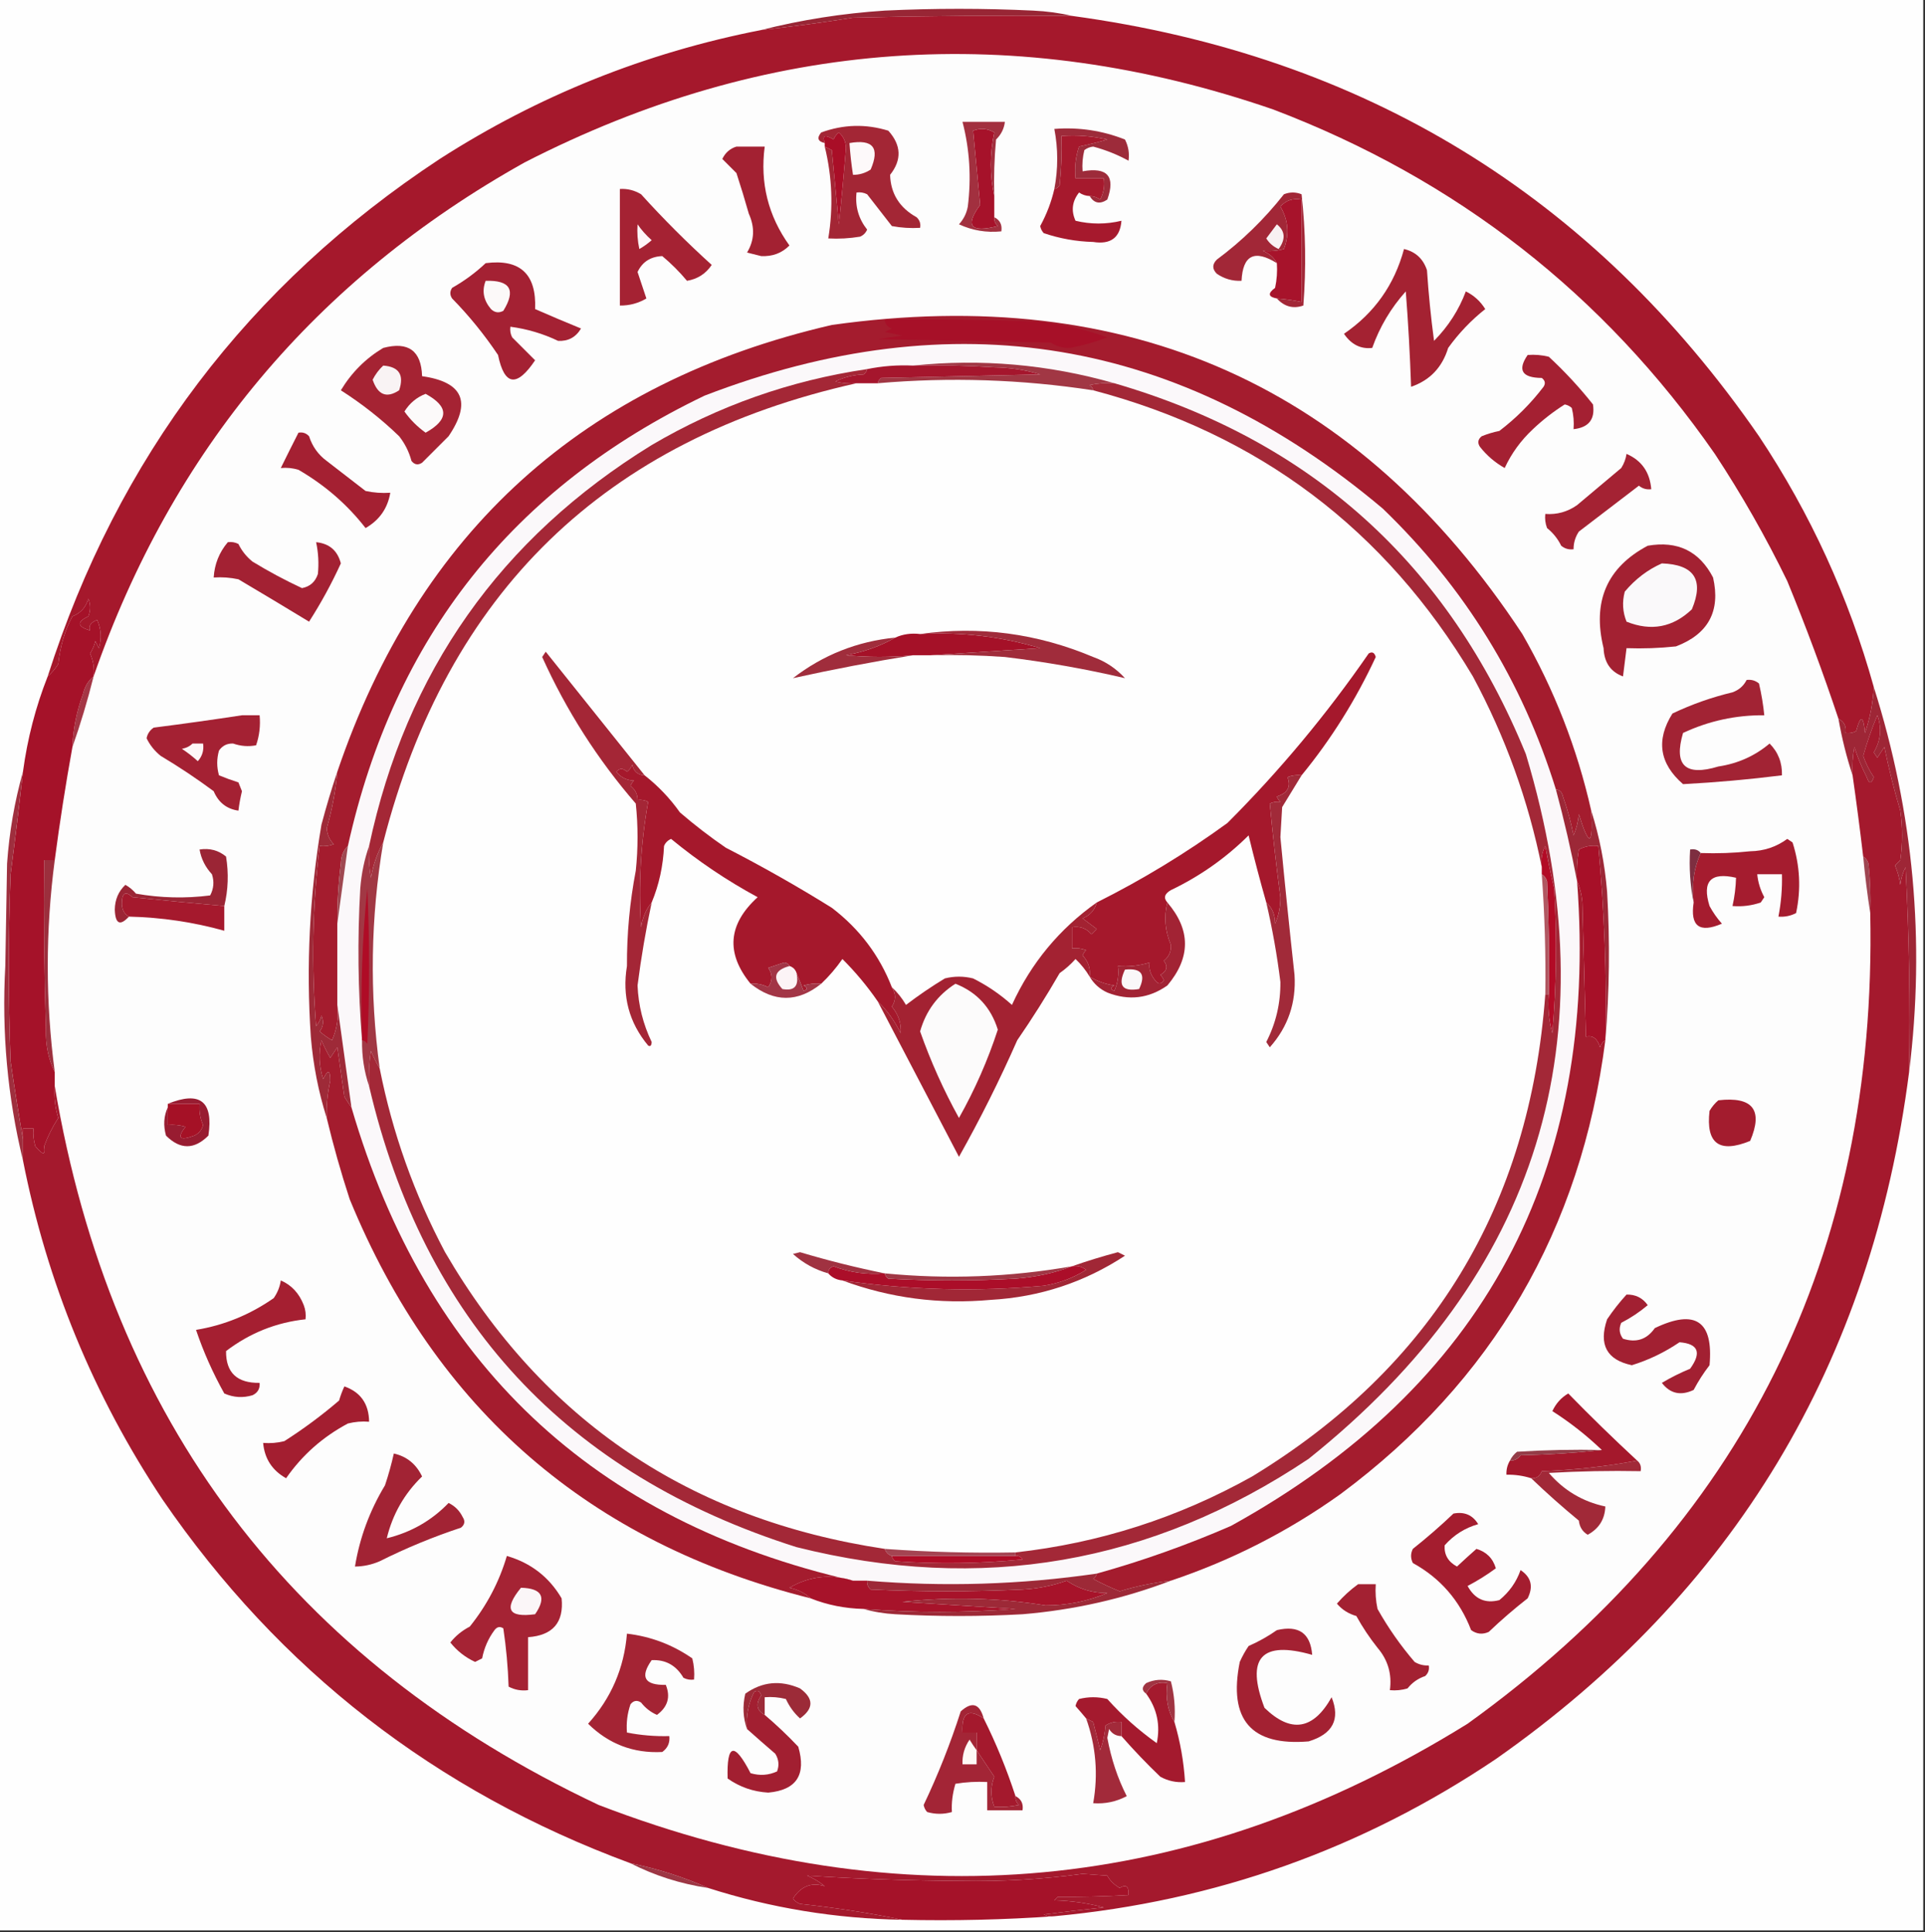 <?xml version="1.0" encoding="UTF-8"?>
<!DOCTYPE svg PUBLIC "-//W3C//DTD SVG 1.1//EN" "http://www.w3.org/Graphics/SVG/1.1/DTD/svg11.dtd">
<svg xmlns="http://www.w3.org/2000/svg" version="1.1" width="545px" height="547px" style="shape-rendering:geometricPrecision; text-rendering:geometricPrecision; image-rendering:optimizeQuality; fill-rule:evenodd; clip-rule:evenodd" xmlns:xlink="http://www.w3.org/1999/xlink">
<rect width="100%" height="100%" fill="#333333" stroke="none"/>
<g><path style="opacity:1" fill="#fefefe" d="M -0.5,-0.5 C 181.167,-0.5 362.833,-0.5 544.5,-0.5C 544.5,181.833 544.5,364.167 544.5,546.5C 362.833,546.5 181.167,546.5 -0.5,546.5C -0.5,364.167 -0.5,181.833 -0.5,-0.5 Z"/></g>
<g><path style="opacity:1" fill="#982635" d="M 303.5,4.5 C 282.831,4.333 262.164,4.5 241.5,5C 232.887,6.386 224.22,7.552 215.5,8.5C 226.861,5.613 238.527,3.78 250.5,3C 264.5,2.333 278.5,2.333 292.5,3C 296.356,3.177 300.023,3.677 303.5,4.5 Z"/></g>
<g><path style="opacity:1" fill="#fdfdfd" d="M 520.5,203.5 C 521.468,209.032 522.801,214.366 524.5,219.5C 525.593,227.153 526.593,234.82 527.5,242.5C 528.018,247.986 528.685,253.319 529.5,258.5C 531.46,355.412 493.46,431.912 415.5,488C 337.483,536.397 255.483,544.064 169.5,511C 82.793,470.104 31.46,402.271 15.5,307.5C 15.5,306.167 15.5,304.833 15.5,303.5C 12.862,283.493 12.862,263.493 15.5,243.5C 16.909,232.789 18.576,222.122 20.5,211.5C 22.79,205.024 24.79,198.357 26.5,191.5C 48.724,127.56 89.391,79.06 148.5,46C 216.937,10.885 287.604,5.885 360.5,31C 412.375,50.742 454.042,83.242 485.5,128.5C 493.106,140.044 499.94,152.044 506,164.5C 511.299,177.387 516.132,190.387 520.5,203.5 Z"/></g>
<g><path style="opacity:1" fill="#a5182c" d="M 303.5,4.5 C 386.122,15.72 450.955,55.387 498,123.5C 512.591,145.437 523.424,169.104 530.5,194.5C 530.28,198.945 529.446,203.278 528,207.5C 527.572,202.502 526.739,202.335 525.5,207C 524.552,207.483 523.552,207.649 522.5,207.5C 522.771,205.62 522.104,204.287 520.5,203.5C 516.132,190.387 511.299,177.387 506,164.5C 499.94,152.044 493.106,140.044 485.5,128.5C 454.042,83.242 412.375,50.742 360.5,31C 287.604,5.885 216.937,10.885 148.5,46C 89.391,79.06 48.724,127.56 26.5,191.5C 26.756,189.208 26.423,187.041 25.5,185C 26.191,183.933 26.691,182.766 27,181.5C 27.333,182.167 27.667,182.833 28,183.5C 28.818,180.773 28.652,178.106 27.5,175.5C 25.65,176.242 24.984,177.242 25.5,178.5C 21.865,177.405 21.698,176.071 25,174.5C 25.667,172.833 25.667,171.167 25,169.5C 24.339,171.916 22.839,173.582 20.5,174.5C 18.389,178.388 17.056,182.888 16.5,188C 15.629,189.364 14.629,190.53 13.5,191.5C 33.335,129.519 70.335,80.685 124.5,45C 152.425,27.075 182.758,14.908 215.5,8.5C 224.22,7.552 232.887,6.386 241.5,5C 262.164,4.5 282.831,4.333 303.5,4.5 Z"/></g>
<g><path style="opacity:1" fill="#a42133" d="M 137.5,74.5 C 147.251,73.248 151.917,77.582 151.5,87.5C 155.82,89.395 160.153,91.228 164.5,93C 163.018,95.49 160.852,96.657 158,96.5C 153.743,94.461 149.243,93.128 144.5,92.5C 144.351,93.552 144.517,94.552 145,95.5C 147.188,97.688 149.355,99.855 151.5,102C 146.3,109.731 142.8,109.231 141,100.5C 137.124,94.721 132.791,89.388 128,84.5C 127.333,83.5 127.333,82.5 128,81.5C 131.501,79.512 134.668,77.178 137.5,74.5 Z"/></g>
<g><path style="opacity:1" fill="#fcf9f9" d="M 137.5,79.5 C 144.472,79.279 146.138,82.113 142.5,88C 141.216,88.684 140.049,88.517 139,87.5C 136.884,85.004 136.384,82.337 137.5,79.5 Z"/></g>
<g><path style="opacity:1" fill="#a42232" d="M 397.5,70.5 C 400.761,71.259 402.927,73.259 404,76.5C 404.446,83.189 405.113,89.856 406,96.5C 410.038,92.405 413.038,87.739 415,82.5C 417.296,83.628 419.129,85.295 420.5,87.5C 416.508,90.659 413.008,94.326 410,98.5C 408.313,104.018 404.813,107.685 399.5,109.5C 399.2,100.493 398.7,91.493 398,82.5C 393.774,87.221 390.607,92.555 388.5,98.5C 385.247,98.876 382.58,97.543 380.5,94.5C 389.107,88.633 394.773,80.633 397.5,70.5 Z"/></g>
<g><path style="opacity:1" fill="#a7132b" d="M 361.5,84.5 C 359.027,84.053 358.86,83.053 361,81.5C 361.497,79.19 361.663,76.857 361.5,74.5C 360.652,72.907 359.319,71.74 357.5,71C 359.587,71.218 361.587,71.051 363.5,70.5C 365.067,66.282 364.734,62.282 362.5,58.5C 364.023,56.718 366.023,56.051 368.5,56.5C 368.5,66.167 368.5,75.833 368.5,85.5C 366.194,85.007 363.861,84.674 361.5,84.5 Z"/></g>
<g><path style="opacity:1" fill="#a52233" d="M 175.5,53.5 C 177.655,53.372 179.655,53.872 181.5,55C 187.87,62.037 194.537,68.704 201.5,75C 199.833,77.494 197.5,78.994 194.5,79.5C 192.395,76.973 190.061,74.64 187.5,72.5C 184.19,72.64 181.857,74.14 180.5,77C 181.385,79.654 182.218,82.154 183,84.5C 180.699,85.867 178.199,86.534 175.5,86.5C 175.5,75.5 175.5,64.5 175.5,53.5 Z"/></g>
<g><path style="opacity:1" fill="#fef4f7" d="M 180.5,63.5 C 181.596,65.103 182.93,66.603 184.5,68C 183.421,68.956 182.255,69.789 181,70.5C 180.503,68.19 180.337,65.857 180.5,63.5 Z"/></g>
<g><path style="opacity:1" fill="#a22737" d="M 361.5,84.5 C 363.861,84.674 366.194,85.007 368.5,85.5C 368.5,75.833 368.5,66.167 368.5,56.5C 366.023,56.051 364.023,56.718 362.5,58.5C 364.734,62.282 365.067,66.282 363.5,70.5C 361.587,71.051 359.587,71.218 357.5,71C 359.319,71.74 360.652,72.907 361.5,74.5C 355.187,70.563 351.854,72.23 351.5,79.5C 348.951,79.613 346.618,78.946 344.5,77.5C 343.167,76.167 343.167,74.833 344.5,73.5C 351.621,68.213 357.954,62.047 363.5,55C 365.167,54.333 366.833,54.333 368.5,55C 369.652,65.423 369.819,75.923 369,86.5C 366.125,87.491 363.625,86.824 361.5,84.5 Z"/></g>
<g><path style="opacity:1" fill="#f8f1f2" d="M 361.5,63.5 C 363.874,65.401 364.041,67.735 362,70.5C 360.513,69.845 359.347,68.845 358.5,67.5C 359.524,66.148 360.524,64.815 361.5,63.5 Z"/></g>
<g><path style="opacity:1" fill="#a32635" d="M 233.5,41.5 C 234.15,41.804 234.817,42.137 235.5,42.5C 236.167,49.5 236.833,56.5 237.5,63.5C 238.254,56.335 238.921,49.169 239.5,42C 239.507,40.188 238.84,38.688 237.5,37.5C 236.808,38.025 236.308,38.692 236,39.5C 233.553,38.004 232.719,38.337 233.5,40.5C 231.535,40.052 231.202,39.052 232.5,37.5C 238.793,35.203 245.126,35.036 251.5,37C 255.187,41.102 255.354,45.268 252,49.5C 252.168,54.816 254.668,58.816 259.5,61.5C 260.386,62.325 260.719,63.325 260.5,64.5C 257.813,64.664 255.146,64.497 252.5,64C 250.167,61 247.833,58 245.5,55C 244.552,54.517 243.552,54.35 242.5,54.5C 242.069,58.425 243.069,61.925 245.5,65C 245.095,65.945 244.428,66.612 243.5,67C 240.518,67.498 237.518,67.665 234.5,67.5C 235.94,58.763 235.606,50.096 233.5,41.5 Z"/></g>
<g><path style="opacity:1" fill="#a32132" d="M 208.5,41.5 C 211.167,41.5 213.833,41.5 216.5,41.5C 215.151,51.78 217.484,61.113 223.5,69.5C 221.363,71.66 218.696,72.66 215.5,72.5C 214.167,72.167 212.833,71.833 211.5,71.5C 213.591,68.055 213.758,64.389 212,60.5C 210.911,56.644 209.744,52.81 208.5,49C 207.167,47.667 205.833,46.333 204.5,45C 205.347,43.229 206.68,42.063 208.5,41.5 Z"/></g>
<g><path style="opacity:1" fill="#a90e27" d="M 233.5,41.5 C 233.5,41.167 233.5,40.833 233.5,40.5C 232.719,38.337 233.553,38.004 236,39.5C 236.308,38.692 236.808,38.025 237.5,37.5C 238.84,38.688 239.507,40.188 239.5,42C 238.921,49.169 238.254,56.335 237.5,63.5C 236.833,56.5 236.167,49.5 235.5,42.5C 234.817,42.137 234.15,41.804 233.5,41.5 Z"/></g>
<g><path style="opacity:1" fill="#9d2b3a" d="M 308.5,55.5 C 309.583,55.539 310.583,55.873 311.5,56.5C 312.466,54.604 312.799,52.604 312.5,50.5C 309.833,50.5 307.167,50.5 304.5,50.5C 304.183,47.428 304.516,44.428 305.5,41.5C 308.177,40.926 310.843,40.259 313.5,39.5C 309.217,38.508 304.884,38.174 300.5,38.5C 300.666,43.178 300.499,47.845 300,52.5C 299.617,53.056 299.117,53.389 298.5,53.5C 299.589,47.812 299.589,42.146 298.5,36.5C 305.431,35.964 312.098,36.964 318.5,39.5C 319.466,41.396 319.799,43.396 319.5,45.5C 316.41,43.791 313.077,42.458 309.5,41.5C 308.558,41.608 307.725,41.941 307,42.5C 306.505,44.473 306.338,46.473 306.5,48.5C 313.523,47.242 315.856,49.909 313.5,56.5C 311.418,57.894 309.751,57.561 308.5,55.5 Z"/></g>
<g><path style="opacity:1" fill="#a6122a" d="M 281.5,55.5 C 281.5,57.5 281.5,59.5 281.5,61.5C 281.414,62.496 281.748,63.329 282.5,64C 274.778,65.977 273.111,63.977 277.5,58C 276.833,51 276.167,44 275.5,37C 277.579,36.192 279.579,36.359 281.5,37.5C 280.191,43.629 280.191,49.629 281.5,55.5 Z"/></g>
<g><path style="opacity:1" fill="#a6192d" d="M 308.5,55.5 C 307.417,55.461 306.417,55.127 305.5,54.5C 303.537,57.002 303.204,59.669 304.5,62.5C 308.818,63.54 313.151,63.54 317.5,62.5C 317.13,67.279 314.464,69.279 309.5,68.5C 304.704,68.374 300.038,67.541 295.5,66C 294.978,65.439 294.645,64.772 294.5,64C 296.351,60.602 297.684,57.102 298.5,53.5C 299.117,53.389 299.617,53.056 300,52.5C 300.499,47.845 300.666,43.178 300.5,38.5C 304.884,38.174 309.217,38.508 313.5,39.5C 310.843,40.259 308.177,40.926 305.5,41.5C 304.516,44.428 304.183,47.428 304.5,50.5C 307.167,50.5 309.833,50.5 312.5,50.5C 312.799,52.604 312.466,54.604 311.5,56.5C 310.583,55.873 309.583,55.539 308.5,55.5 Z"/></g>
<g><path style="opacity:1" fill="#fdf9fa" d="M 240.5,40.5 C 247.158,39.344 249.158,41.844 246.5,48C 244.975,49.009 243.308,49.509 241.5,49.5C 241.037,46.518 240.704,43.518 240.5,40.5 Z"/></g>
<g><path style="opacity:1" fill="#a2303f" d="M 281.5,55.5 C 280.191,49.629 280.191,43.629 281.5,37.5C 279.579,36.359 277.579,36.192 275.5,37C 276.167,44 276.833,51 277.5,58C 273.111,63.977 274.778,65.977 282.5,64C 281.748,63.329 281.414,62.496 281.5,61.5C 283.104,62.287 283.771,63.62 283.5,65.5C 279.278,65.922 275.278,65.255 271.5,63.5C 272.806,62.088 273.64,60.421 274,58.5C 275.024,50.288 274.524,42.288 272.5,34.5C 276.5,34.5 280.5,34.5 284.5,34.5C 284.271,36.433 283.438,38.1 282,39.5C 281.501,44.823 281.334,50.156 281.5,55.5 Z"/></g>
<g><path style="opacity:1" fill="#a52333" d="M 108.5,98.5 C 115.608,96.621 119.275,99.288 119.5,106.5C 131.082,108.148 133.582,113.815 127,123.5C 124.5,126 122,128.5 119.5,131C 118.365,131.749 117.365,131.583 116.5,130.5C 115.806,127.912 114.64,125.579 113,123.5C 107.957,118.628 102.457,114.295 96.5,110.5C 99.549,105.451 103.549,101.451 108.5,98.5 Z"/></g>
<g><path style="opacity:1" fill="#f9f3f4" d="M 108.5,103.5 C 112.976,103.822 114.476,106.156 113,110.5C 109.464,112.832 106.964,111.832 105.5,107.5C 106.286,105.959 107.286,104.626 108.5,103.5 Z"/></g>
<g><path style="opacity:1" fill="#a42032" d="M 432.5,100.5 C 434.527,100.338 436.527,100.505 438.5,101C 443.034,105.199 447.201,109.699 451,114.5C 451.636,118.704 449.803,121.037 445.5,121.5C 445.662,119.473 445.495,117.473 445,115.5C 444.439,114.978 443.772,114.645 443,114.5C 439.806,116.515 436.806,118.848 434,121.5C 430.578,124.701 427.912,128.367 426,132.5C 423.272,130.968 420.939,128.968 419,126.5C 418.251,125.365 418.417,124.365 419.5,123.5C 421.115,122.846 422.782,122.346 424.5,122C 429.237,118.386 433.403,114.219 437,109.5C 437.617,108.551 437.451,107.718 436.5,107C 430.898,106.956 429.565,104.789 432.5,100.5 Z"/></g>
<g><path style="opacity:1" fill="#fcfafa" d="M 120.5,111.5 C 127.148,115.126 127.148,118.792 120.5,122.5C 118.167,120.833 116.167,118.833 114.5,116.5C 115.977,114.135 117.977,112.469 120.5,111.5 Z"/></g>
<g><path style="opacity:1" fill="#fbf8fa" d="M 440.5,223.5 C 442.845,232.204 444.845,240.871 446.5,249.5C 452.694,331.667 420.027,392.501 348.5,432C 336.037,437.413 323.371,441.913 310.5,445.5C 288.921,448.625 267.255,449.292 245.5,447.5C 244.167,447.5 242.833,447.5 241.5,447.5C 167.997,430.666 120.664,385.999 99.5,313.5C 98.147,303.697 96.813,294.03 95.5,284.5C 95.5,276.833 95.5,269.167 95.5,261.5C 96.494,254.305 97.494,246.971 98.5,239.5C 111.545,180.536 145.211,138.036 199.5,112C 270.013,84.863 334.013,95.53 391.5,144C 414.674,166.329 431.008,192.829 440.5,223.5 Z"/></g>
<g><path style="opacity:1" fill="#fefefe" d="M 309.5,110.5 C 356.374,122.878 392.208,149.878 417,191.5C 426.218,208.663 432.718,226.663 436.5,245.5C 436.5,246.167 436.5,246.833 436.5,247.5C 437.326,258.813 437.66,270.146 437.5,281.5C 433.107,341.501 405.441,387.001 354.5,418C 333.584,429.695 311.25,436.861 287.5,439.5C 275.141,439.728 262.807,439.395 250.5,438.5C 195.294,430.192 153.794,402.192 126,354.5C 117.273,338.053 111.107,320.719 107.5,302.5C 104.592,281.108 104.925,259.774 108.5,238.5C 126.605,167.728 171.272,124.394 242.5,108.5C 244.5,108.5 246.5,108.5 248.5,108.5C 268.917,106.73 289.25,107.396 309.5,110.5 Z"/></g>
<g><path style="opacity:1" fill="#a42032" d="M 84.5,122.5 C 85.675,122.281 86.675,122.614 87.5,123.5C 88.43,126.397 90.097,128.73 92.5,130.5C 96.128,133.322 99.795,136.155 103.5,139C 105.81,139.497 108.143,139.663 110.5,139.5C 109.75,143.921 107.417,147.254 103.5,149.5C 98.352,142.866 92.018,137.366 84.5,133C 82.866,132.506 81.199,132.34 79.5,132.5C 81.12,129.193 82.787,125.86 84.5,122.5 Z"/></g>
<g><path style="opacity:1" fill="#a42233" d="M 460.5,128.5 C 464.774,130.354 467.108,133.687 467.5,138.5C 466.178,138.67 465.011,138.337 464,137.5C 458.333,141.833 452.667,146.167 447,150.5C 445.991,152.025 445.491,153.692 445.5,155.5C 444.178,155.67 443.011,155.337 442,154.5C 441.047,152.545 439.713,150.878 438,149.5C 437.51,148.207 437.343,146.873 437.5,145.5C 440.794,145.741 443.794,144.908 446.5,143C 450.667,139.5 454.833,136 459,132.5C 459.791,131.255 460.291,129.922 460.5,128.5 Z"/></g>
<g><path style="opacity:1" fill="#a42736" d="M 245.5,104.5 C 245.389,105.117 245.056,105.617 244.5,106C 241.629,106.118 238.962,106.784 236.5,108C 238.473,108.495 240.473,108.662 242.5,108.5C 171.272,124.394 126.605,167.728 108.5,238.5C 106.839,241.445 105.672,244.779 105,248.5C 104.502,245.518 104.335,242.518 104.5,239.5C 114.99,190.19 141.657,152.357 184.5,126C 203.423,114.874 223.756,107.707 245.5,104.5 Z"/></g>
<g><path style="opacity:1" fill="#a32132" d="M 466.5,154.5 C 474.957,153.03 481.123,156.03 485,163.5C 487.164,173.004 483.664,179.504 474.5,183C 469.845,183.499 465.179,183.666 460.5,183.5C 460.167,186.167 459.833,188.833 459.5,191.5C 455.998,190.215 454.165,187.548 454,183.5C 450.764,170.307 454.931,160.641 466.5,154.5 Z"/></g>
<g><path style="opacity:1" fill="#faf9fa" d="M 470.5,159.5 C 479.669,159.82 482.502,164.154 479,172.5C 473.626,177.624 467.46,178.791 460.5,176C 459.39,173.263 459.223,170.429 460,167.5C 462.975,163.952 466.475,161.286 470.5,159.5 Z"/></g>
<g><path style="opacity:1" fill="#a32133" d="M 64.5,153.5 C 65.552,153.351 66.552,153.517 67.5,154C 68.453,155.955 69.787,157.622 71.5,159C 76.044,161.772 80.711,164.272 85.5,166.5C 87.766,166.069 89.266,164.736 90,162.5C 90.301,159.493 90.135,156.493 89.5,153.5C 93.228,153.865 95.562,155.865 96.5,159.5C 93.898,165.203 90.898,170.703 87.5,176C 81.122,172.118 74.455,168.118 67.5,164C 65.19,163.503 62.857,163.337 60.5,163.5C 60.731,159.707 62.065,156.374 64.5,153.5 Z"/></g>
<g><path style="opacity:1" fill="#a41c2e" d="M 450.5,229.5 C 451.062,239.564 449.895,239.898 447,230.5C 446.808,232.577 446.308,234.577 445.5,236.5C 444.775,232.745 443.775,229.078 442.5,225.5C 442.253,224.287 441.586,223.62 440.5,223.5C 431.008,192.829 414.674,166.329 391.5,144C 334.013,95.53 270.013,84.863 199.5,112C 145.211,138.036 111.545,180.536 98.5,239.5C 97.223,240.694 96.556,242.36 96.5,244.5C 95.779,250.146 95.446,255.813 95.5,261.5C 95.5,269.167 95.5,276.833 95.5,284.5C 95.905,288.048 95.405,291.381 94,294.5C 92.745,293.789 91.579,292.956 90.5,292C 91.554,290.612 91.72,289.112 91,287.5C 90.751,288.624 90.251,289.624 89.5,290.5C 88.139,273.462 88.473,256.462 90.5,239.5C 91.873,239.657 93.207,239.49 94.5,239C 93.316,237.82 92.649,236.32 92.5,234.5C 94.011,229.28 95.011,223.946 95.5,218.5C 118.581,150.426 165.247,108.259 235.5,92C 319.601,80.154 384.767,109.321 431,179.5C 440.031,195.221 446.531,211.887 450.5,229.5 Z"/></g>
<g><path style="opacity:1" fill="#a51128" d="M 260.5,179.5 C 272.079,178.858 283.412,180.191 294.5,183.5C 284.008,184.167 273.674,184.833 263.5,185.5C 261.833,185.5 260.167,185.5 258.5,185.5C 252.128,186.108 245.794,186.108 239.5,185.5C 244.65,184.557 249.317,182.891 253.5,180.5C 255.607,179.532 257.941,179.198 260.5,179.5 Z"/></g>
<g><path style="opacity:1" fill="#a13744" d="M 258.5,103.5 C 277.797,101.497 296.797,103.163 315.5,108.5C 313.143,108.337 310.81,108.503 308.5,109C 309.056,109.383 309.389,109.883 309.5,110.5C 289.25,107.396 268.917,106.73 248.5,108.5C 248.611,107.883 248.944,107.383 249.5,107C 264.5,106.667 279.5,106.333 294.5,106C 290.351,104.731 286.018,104.065 281.5,104C 273.841,103.5 266.174,103.334 258.5,103.5 Z"/></g>
<g><path style="opacity:1" fill="#a5162d" d="M 258.5,103.5 C 266.174,103.334 273.841,103.5 281.5,104C 286.018,104.065 290.351,104.731 294.5,106C 279.5,106.333 264.5,106.667 249.5,107C 248.944,107.383 248.611,107.883 248.5,108.5C 246.5,108.5 244.5,108.5 242.5,108.5C 240.473,108.662 238.473,108.495 236.5,108C 238.962,106.784 241.629,106.118 244.5,106C 245.056,105.617 245.389,105.117 245.5,104.5C 249.768,103.627 254.102,103.294 258.5,103.5 Z"/></g>
<g><path style="opacity:1" fill="#a71028" d="M 250.5,90.5 C 264.837,90.333 279.171,90.5 293.5,91C 300.389,91.691 307.055,93.191 313.5,95.5C 310.045,96.818 306.545,97.818 303,98.5C 300.949,98.577 299.116,98.077 297.5,97C 281.167,96.667 264.833,96.333 248.5,96C 250.833,95.667 253.167,95.333 255.5,95C 253.833,94.667 252.167,94.333 250.5,94C 251.167,93.667 251.833,93.333 252.5,93C 251.244,92.583 250.577,91.75 250.5,90.5 Z"/></g>
<g><path style="opacity:1" fill="#a02d3c" d="M 253.5,180.5 C 249.317,182.891 244.65,184.557 239.5,185.5C 245.794,186.108 252.128,186.108 258.5,185.5C 247.164,187.331 235.83,189.497 224.5,192C 233.02,185.411 242.687,181.578 253.5,180.5 Z"/></g>
<g><path style="opacity:1" fill="#a02c3b" d="M 260.5,179.5 C 277.285,177.141 293.618,179.307 309.5,186C 312.982,187.244 315.982,189.244 318.5,192C 307.356,189.386 296.022,187.386 284.5,186C 277.508,185.5 270.508,185.334 263.5,185.5C 273.674,184.833 284.008,184.167 294.5,183.5C 283.412,180.191 272.079,178.858 260.5,179.5 Z"/></g>
<g><path style="opacity:1" fill="#a43645" d="M 26.5,191.5 C 24.79,198.357 22.79,205.024 20.5,211.5C 20.701,206.36 21.701,201.36 23.5,196.5C 24.001,194.345 25.001,192.678 26.5,191.5 Z"/></g>
<g><path style="opacity:1" fill="#a22334" d="M 494.5,192.5 C 495.822,192.33 496.989,192.663 498,193.5C 498.696,196.478 499.196,199.478 499.5,202.5C 491.468,202.424 483.801,204.091 476.5,207.5C 473.798,216.678 477.131,219.845 486.5,217C 492.026,216.167 496.859,214 501,210.5C 503.428,212.942 504.595,215.942 504.5,219.5C 495.174,220.669 485.841,221.503 476.5,222C 469.784,216.166 468.784,209.499 473.5,202C 478.951,199.405 484.618,197.405 490.5,196C 492.324,195.34 493.657,194.173 494.5,192.5 Z"/></g>
<g><path style="opacity:1" fill="#a42636" d="M 182.5,219.5 C 180.589,219.426 179.422,218.426 179,216.5C 178.692,217.308 178.192,217.975 177.5,218.5C 176.391,217.41 175.391,217.41 174.5,218.5C 175.714,220.069 177.381,220.902 179.5,221C 179.043,221.414 178.709,221.914 178.5,222.5C 179.853,223.524 180.52,224.857 180.5,226.5C 181.552,226.351 182.552,226.517 183.5,227C 181.4,238.737 180.734,250.57 181.5,262.5C 181.938,259.705 182.938,257.372 184.5,255.5C 182.846,263.269 181.513,271.103 180.5,279C 180.735,284.608 182.069,289.942 184.5,295C 184.452,296.033 184.119,296.366 183.5,296C 178.095,289.516 176.095,282.016 177.5,273.5C 177.458,264.419 178.291,255.419 180,246.5C 180.667,240.167 180.667,233.833 180,227.5C 169.178,214.996 160.345,201.163 153.5,186C 153.833,185.5 154.167,185 154.5,184.5C 163.857,196.186 173.19,207.852 182.5,219.5 Z"/></g>
<g><path style="opacity:1" fill="#a42133" d="M 68.5,202.5 C 70.167,202.5 71.833,202.5 73.5,202.5C 73.777,205.448 73.444,208.281 72.5,211C 70.32,211.419 68.154,211.252 66,210.5C 64.289,210.439 62.956,211.106 62,212.5C 61.333,214.833 61.333,217.167 62,219.5C 63.785,220.24 65.618,220.907 67.5,221.5C 67.833,222.333 68.167,223.167 68.5,224C 68.057,225.825 67.723,227.658 67.5,229.5C 64.185,229.028 61.851,227.195 60.5,224C 55.672,220.419 50.672,217.085 45.5,214C 43.773,212.611 42.439,210.944 41.5,209C 41.759,207.739 42.426,206.739 43.5,206C 51.987,204.917 60.32,203.75 68.5,202.5 Z"/></g>
<g><path style="opacity:1" fill="#fef7f7" d="M 54.5,210.5 C 55.5,210.5 56.5,210.5 57.5,210.5C 57.769,212.429 57.269,214.095 56,215.5C 54.59,214.213 53.09,213.046 51.5,212C 52.737,211.768 53.737,211.268 54.5,210.5 Z"/></g>
<g><path style="opacity:1" fill="#a5182c" d="M 368.5,219.5 C 367.127,219.343 365.793,219.51 364.5,220C 365.567,222.694 364.567,224.527 361.5,225.5C 361.709,226.086 362.043,226.586 362.5,227C 361.262,226.923 360.262,227.089 359.5,227.5C 360.334,236.33 361.334,245.163 362.5,254C 362.536,256.63 362.036,259.13 361,261.5C 360.998,258.949 360.164,256.949 358.5,255.5C 356.735,249.3 355.068,242.967 353.5,236.5C 347.081,242.884 339.748,248.051 331.5,252C 329.689,253.041 329.355,254.207 330.5,255.5C 329.497,259.541 329.83,263.541 331.5,267.5C 331.61,269.374 330.944,270.874 329.5,272C 330.727,273.587 330.394,274.921 328.5,276C 328.957,276.414 329.291,276.914 329.5,277.5C 328.726,278.711 327.893,278.711 327,277.5C 325.69,275.868 325.19,274.201 325.5,272.5C 322.579,273.407 319.579,273.74 316.5,273.5C 316.808,275.924 316.474,278.257 315.5,280.5C 314.304,280.154 314.304,279.654 315.5,279C 312.94,278.616 310.606,277.783 308.5,276.5C 308.771,274.179 308.104,272.179 306.5,270.5C 306.709,269.914 307.043,269.414 307.5,269C 306.207,268.51 304.873,268.343 303.5,268.5C 303.5,266.5 303.5,264.5 303.5,262.5C 305.766,262.141 307.599,262.808 309,264.5C 309.5,264 310,263.5 310.5,263C 309.167,262 307.833,261 306.5,260C 308.635,259.124 309.969,257.624 310.5,255.5C 323.439,249.029 335.772,241.529 347.5,233C 362.281,218.218 375.614,202.218 387.5,185C 388.483,184.409 389.15,184.743 389.5,186C 383.857,198.141 376.857,209.307 368.5,219.5 Z"/></g>
<g><path style="opacity:1" fill="#9c2837" d="M 440.5,223.5 C 441.586,223.62 442.253,224.287 442.5,225.5C 443.775,229.078 444.775,232.745 445.5,236.5C 446.308,234.577 446.808,232.577 447,230.5C 449.895,239.898 451.062,239.564 450.5,229.5C 452.843,236.869 454.343,244.536 455,252.5C 455.827,266.673 455.661,280.673 454.5,294.5C 454.892,276.106 454.225,257.773 452.5,239.5C 450.533,239.261 448.699,239.594 447,240.5C 446.502,243.482 446.335,246.482 446.5,249.5C 444.845,240.871 442.845,232.204 440.5,223.5 Z"/></g>
<g><path style="opacity:1" fill="#9b2535" d="M 63.5,256.5 C 54.837,255.744 46.17,254.91 37.5,254C 35.492,252.121 34.492,252.788 34.5,256C 34.608,257.681 35.275,258.848 36.5,259.5C 33.968,262.24 32.635,261.573 32.5,257.5C 32.547,254.671 33.547,252.337 35.5,250.5C 36.646,251.145 37.646,251.978 38.5,253C 45.507,254.23 52.507,254.397 59.5,253.5C 60.52,251.568 60.687,249.568 60,247.5C 58.121,245.473 56.954,243.14 56.5,240.5C 59.365,240.055 61.865,240.722 64,242.5C 64.773,247.252 64.607,251.919 63.5,256.5 Z"/></g>
<g><path style="opacity:1" fill="#9f4851" d="M 98.5,239.5 C 97.494,246.971 96.494,254.305 95.5,261.5C 95.446,255.813 95.779,250.146 96.5,244.5C 96.556,242.36 97.223,240.694 98.5,239.5 Z"/></g>
<g><path style="opacity:1" fill="#a51c2f" d="M 479.5,255.5 C 478.897,250.381 479.564,245.715 481.5,241.5C 486.179,241.666 490.845,241.499 495.5,241C 499.407,240.938 502.907,239.771 506,237.5C 506.5,237.833 507,238.167 507.5,238.5C 509.604,245.062 509.937,251.729 508.5,258.5C 506.929,259.309 505.262,259.643 503.5,259.5C 504.272,255.548 504.605,251.548 504.5,247.5C 502.167,247.5 499.833,247.5 497.5,247.5C 497.724,249.787 498.391,251.953 499.5,254C 499.167,254.5 498.833,255 498.5,255.5C 495.916,256.393 493.249,256.726 490.5,256.5C 491.092,253.873 491.425,251.206 491.5,248.5C 484.327,246.839 481.827,249.506 484,256.5C 484.972,258.305 486.139,259.972 487.5,261.5C 481.148,264.232 478.482,262.232 479.5,255.5 Z"/></g>
<g><path style="opacity:1" fill="#7d2e40" d="M 481.5,241.5 C 479.564,245.715 478.897,250.381 479.5,255.5C 478.513,250.695 478.179,245.695 478.5,240.5C 479.791,240.263 480.791,240.596 481.5,241.5 Z"/></g>
<g><path style="opacity:1" fill="#9e2636" d="M 530.5,194.5 C 541.778,230.115 545.111,266.449 540.5,303.5C 540.833,284.155 540.5,264.822 539.5,245.5C 538.702,247.078 538.202,248.744 538,250.5C 537.749,248.567 537.249,246.734 536.5,245C 537,244.5 537.5,244 538,243.5C 538.667,238.833 538.667,234.167 538,229.5C 536.216,223.501 534.716,217.501 533.5,211.5C 532.833,212.5 532.167,213.5 531.5,214.5C 531.167,214 530.833,213.5 530.5,213C 532.482,209.636 532.815,206.136 531.5,202.5C 529.943,206.236 528.609,210.069 527.5,214C 528.244,216.155 529.244,218.155 530.5,220C 529.833,222 529.167,222 528.5,220C 527.11,217.294 525.944,214.461 525,211.5C 524.503,214.146 524.336,216.813 524.5,219.5C 522.801,214.366 521.468,209.032 520.5,203.5C 522.104,204.287 522.771,205.62 522.5,207.5C 523.552,207.649 524.552,207.483 525.5,207C 526.739,202.335 527.572,202.502 528,207.5C 529.446,203.278 530.28,198.945 530.5,194.5 Z"/></g>
<g><path style="opacity:1" fill="#9e4551" d="M 527.5,242.5 C 528.222,242.918 528.722,243.584 529,244.5C 529.499,249.155 529.666,253.821 529.5,258.5C 528.685,253.319 528.018,247.986 527.5,242.5 Z"/></g>
<g><path style="opacity:1" fill="#a5192d" d="M 63.5,256.5 C 63.5,258.833 63.5,261.167 63.5,263.5C 54.758,261.055 45.758,259.721 36.5,259.5C 35.275,258.848 34.608,257.681 34.5,256C 34.492,252.788 35.492,252.121 37.5,254C 46.17,254.91 54.837,255.744 63.5,256.5 Z"/></g>
<g><path style="opacity:1" fill="#b20b26" d="M 438.5,281.5 C 438.667,270.828 438.5,260.161 438,249.5C 437.722,248.584 437.222,247.918 436.5,247.5C 436.5,246.833 436.5,246.167 436.5,245.5C 436.201,243.396 436.534,241.396 437.5,239.5C 438.225,243.532 439.058,247.532 440,251.5C 440.833,265.179 440.666,278.846 439.5,292.5C 438.511,288.893 438.177,285.226 438.5,281.5 Z"/></g>
<g><path style="opacity:1" fill="#a71028" d="M 454.5,294.5 C 453.778,294.918 453.278,295.584 453,296.5C 452.276,294.041 450.943,293.041 449,293.5C 448.667,280.833 448.333,268.167 448,255.5C 447.809,253.292 447.309,251.292 446.5,249.5C 446.335,246.482 446.502,243.482 447,240.5C 448.699,239.594 450.533,239.261 452.5,239.5C 454.225,257.773 454.892,276.106 454.5,294.5 Z"/></g>
<g><path style="opacity:1" fill="#a5182c" d="M 182.5,219.5 C 186.332,222.499 189.665,225.999 192.5,230C 196.653,233.575 200.986,236.909 205.5,240C 215.757,245.266 225.757,250.933 235.5,257C 243.329,262.979 248.996,270.479 252.5,279.5C 253.673,281.341 253.673,283.174 252.5,285C 254.366,287.216 255.2,289.716 255,292.5C 253.28,289.011 251.113,286.011 248.5,283.5C 245.566,279.227 242.233,275.227 238.5,271.5C 236.729,274.051 234.729,276.384 232.5,278.5C 230.801,278.34 229.134,278.506 227.5,279C 228.696,279.654 228.696,280.154 227.5,280.5C 226.83,278.709 226.163,277.042 225.5,275.5C 225.167,274.5 224.5,273.833 223.5,273.5C 223.265,272.903 222.765,272.57 222,272.5C 220.5,273 219,273.5 217.5,274C 218.76,275.814 218.76,277.647 217.5,279.5C 215.929,278.691 214.262,278.357 212.5,278.5C 205.434,269.829 206.101,261.662 214.5,254C 205.792,249.29 197.625,243.79 190,237.5C 189.055,237.905 188.388,238.572 188,239.5C 187.749,245.158 186.582,250.492 184.5,255.5C 182.938,257.372 181.938,259.705 181.5,262.5C 180.734,250.57 181.4,238.737 183.5,227C 182.552,226.517 181.552,226.351 180.5,226.5C 180.52,224.857 179.853,223.524 178.5,222.5C 178.709,221.914 179.043,221.414 179.5,221C 177.381,220.902 175.714,220.069 174.5,218.5C 175.391,217.41 176.391,217.41 177.5,218.5C 178.192,217.975 178.692,217.308 179,216.5C 179.422,218.426 180.589,219.426 182.5,219.5 Z"/></g>
<g><path style="opacity:1" fill="#a12a39" d="M 368.5,219.5 C 366.678,222.472 364.844,225.472 363,228.5C 362.833,231.333 362.667,234.167 362.5,237C 363.739,250.009 365.073,263.009 366.5,276C 366.995,283.875 364.662,290.708 359.5,296.5C 359.167,296 358.833,295.5 358.5,295C 361.226,289.714 362.559,284.048 362.5,278C 361.565,270.426 360.231,262.926 358.5,255.5C 360.164,256.949 360.998,258.949 361,261.5C 362.036,259.13 362.536,256.63 362.5,254C 361.334,245.163 360.334,236.33 359.5,227.5C 360.262,227.089 361.262,226.923 362.5,227C 362.043,226.586 361.709,226.086 361.5,225.5C 364.567,224.527 365.567,222.694 364.5,220C 365.793,219.51 367.127,219.343 368.5,219.5 Z"/></g>
<g><path style="opacity:1" fill="#9c2f3d" d="M 15.5,243.5 C 12.862,263.493 12.862,283.493 15.5,303.5C 13.732,299.956 12.898,295.956 13,291.5C 12.5,275.503 12.333,259.503 12.5,243.5C 13.5,243.5 14.5,243.5 15.5,243.5 Z"/></g>
<g><path style="opacity:1" fill="#b15862" d="M 436.5,247.5 C 437.222,247.918 437.722,248.584 438,249.5C 438.5,260.161 438.667,270.828 438.5,281.5C 438.167,281.5 437.833,281.5 437.5,281.5C 437.66,270.146 437.326,258.813 436.5,247.5 Z"/></g>
<g><path style="opacity:1" fill="#a22334" d="M 330.5,255.5 C 337.144,263.26 337.144,271.094 330.5,279C 325.221,282.701 319.555,283.368 313.5,281C 311.34,280.004 309.673,278.504 308.5,276.5C 310.606,277.783 312.94,278.616 315.5,279C 314.304,279.654 314.304,280.154 315.5,280.5C 316.474,278.257 316.808,275.924 316.5,273.5C 319.579,273.74 322.579,273.407 325.5,272.5C 325.19,274.201 325.69,275.868 327,277.5C 327.893,278.711 328.726,278.711 329.5,277.5C 329.291,276.914 328.957,276.414 328.5,276C 330.394,274.921 330.727,273.587 329.5,272C 330.944,270.874 331.61,269.374 331.5,267.5C 329.83,263.541 329.497,259.541 330.5,255.5 Z"/></g>
<g><path style="opacity:1" fill="#faf8f9" d="M 318.5,274.5 C 323.159,274.015 324.492,275.848 322.5,280C 317.728,280.81 316.395,278.977 318.5,274.5 Z"/></g>
<g><path style="opacity:1" fill="#fcf4f6" d="M 223.5,273.5 C 224.5,273.833 225.167,274.5 225.5,275.5C 226.263,279.138 224.93,280.638 221.5,280C 218.62,276.803 219.287,274.636 223.5,273.5 Z"/></g>
<g><path style="opacity:1" fill="#a23546" d="M 223.5,273.5 C 219.287,274.636 218.62,276.803 221.5,280C 224.93,280.638 226.263,279.138 225.5,275.5C 226.163,277.042 226.83,278.709 227.5,280.5C 228.696,280.154 228.696,279.654 227.5,279C 229.134,278.506 230.801,278.34 232.5,278.5C 225.873,283.825 219.206,283.825 212.5,278.5C 214.262,278.357 215.929,278.691 217.5,279.5C 218.76,277.647 218.76,275.814 217.5,274C 219,273.5 220.5,273 222,272.5C 222.765,272.57 223.265,272.903 223.5,273.5 Z"/></g>
<g><path style="opacity:1" fill="#a51229" d="M 26.5,191.5 C 25.001,192.678 24.001,194.345 23.5,196.5C 21.701,201.36 20.701,206.36 20.5,211.5C 18.576,222.122 16.909,232.789 15.5,243.5C 14.5,243.5 13.5,243.5 12.5,243.5C 12.333,259.503 12.5,275.503 13,291.5C 12.898,295.956 13.732,299.956 15.5,303.5C 15.5,304.833 15.5,306.167 15.5,307.5C 15.26,310.579 15.593,313.579 16.5,316.5C 14.871,318.995 13.538,321.661 12.5,324.5C 12.985,327.112 12.151,327.112 10,324.5C 9.506,322.866 9.34,321.199 9.5,319.5C 8.5,319.5 7.5,319.5 6.5,319.5C 6.5,320.5 6.5,321.5 6.5,322.5C 5.257,315.28 4.09,307.947 3,300.5C 2.333,282.833 2.333,265.167 3,247.5C 4.261,237.837 5.428,228.171 6.5,218.5C 7.762,209.117 10.095,200.117 13.5,191.5C 14.629,190.53 15.629,189.364 16.5,188C 17.056,182.888 18.389,178.388 20.5,174.5C 22.839,173.582 24.339,171.916 25,169.5C 25.667,171.167 25.667,172.833 25,174.5C 21.698,176.071 21.865,177.405 25.5,178.5C 24.984,177.242 25.65,176.242 27.5,175.5C 28.652,178.106 28.818,180.773 28,183.5C 27.667,182.833 27.333,182.167 27,181.5C 26.691,182.766 26.191,183.933 25.5,185C 26.423,187.041 26.756,189.208 26.5,191.5 Z"/></g>
<g><path style="opacity:1" fill="#9f2f3e" d="M 6.5,218.5 C 5.428,228.171 4.261,237.837 3,247.5C 2.333,265.167 2.333,282.833 3,300.5C 4.09,307.947 5.257,315.28 6.5,322.5C 6.5,324.5 6.5,326.5 6.5,328.5C 2.128,310.564 0.461,292.231 1.5,273.5C 1.667,263.833 1.833,254.167 2,244.5C 2.632,235.545 4.132,226.878 6.5,218.5 Z"/></g>
<g><path style="opacity:1" fill="#9e2a38" d="M 95.5,218.5 C 95.011,223.946 94.011,229.28 92.5,234.5C 92.649,236.32 93.316,237.82 94.5,239C 93.207,239.49 91.873,239.657 90.5,239.5C 88.473,256.462 88.139,273.462 89.5,290.5C 90.251,289.624 90.751,288.624 91,287.5C 91.72,289.112 91.554,290.612 90.5,292C 91.579,292.956 92.745,293.789 94,294.5C 95.405,291.381 95.905,288.048 95.5,284.5C 96.813,294.03 98.147,303.697 99.5,313.5C 98.842,312.602 98.176,311.602 97.5,310.5C 96.833,305.833 96.167,301.167 95.5,296.5C 94.833,297.5 94.167,298.5 93.5,299.5C 92.573,297.887 91.739,296.221 91,294.5C 90.175,298.211 90.341,301.878 91.5,305.5C 92.842,302.679 93.508,302.846 93.5,306C 92.713,309.458 92.38,312.958 92.5,316.5C 90.157,309.131 88.657,301.464 88,293.5C 86.645,273.363 87.645,253.363 91,233.5C 92.369,228.336 93.869,223.336 95.5,218.5 Z"/></g>
<g><path style="opacity:1" fill="#a13844" d="M 108.5,238.5 C 104.925,259.774 104.592,281.108 107.5,302.5C 106.59,300.981 105.757,299.315 105,297.5C 104.502,300.817 104.335,304.15 104.5,307.5C 103.105,303.409 102.438,299.076 102.5,294.5C 101.339,280.339 101.173,266.006 102,251.5C 102.335,247.264 103.168,243.264 104.5,239.5C 104.335,242.518 104.502,245.518 105,248.5C 105.672,244.779 106.839,241.445 108.5,238.5 Z"/></g>
<g><path style="opacity:1" fill="#af0c26" d="M 102.5,294.5 C 102.034,280.069 102.534,265.736 104,251.5C 104.667,266.167 104.667,280.833 104,295.5C 103.617,294.944 103.117,294.611 102.5,294.5 Z"/></g>
<g><path style="opacity:1" fill="#a32232" d="M 310.5,255.5 C 309.969,257.624 308.635,259.124 306.5,260C 307.833,261 309.167,262 310.5,263C 310,263.5 309.5,264 309,264.5C 307.599,262.808 305.766,262.141 303.5,262.5C 303.5,264.5 303.5,266.5 303.5,268.5C 304.873,268.343 306.207,268.51 307.5,269C 307.043,269.414 306.709,269.914 306.5,270.5C 308.104,272.179 308.771,274.179 308.5,276.5C 307.416,274.681 306.082,273.015 304.5,271.5C 303.174,272.99 301.674,274.324 300,275.5C 296.25,282.002 292.25,288.335 288,294.5C 283.031,305.772 277.531,316.772 271.5,327.5C 263.817,312.799 256.15,298.133 248.5,283.5C 251.113,286.011 253.28,289.011 255,292.5C 255.2,289.716 254.366,287.216 252.5,285C 253.673,283.174 253.673,281.341 252.5,279.5C 254.054,280.914 255.388,282.581 256.5,284.5C 260.03,281.805 263.696,279.305 267.5,277C 270.167,276.333 272.833,276.333 275.5,277C 279.513,279.006 283.18,281.506 286.5,284.5C 291.915,272.655 299.915,262.988 310.5,255.5 Z"/></g>
<g><path style="opacity:1" fill="#fcfbfb" d="M 270.5,278.5 C 276.556,280.891 280.556,285.224 282.5,291.5C 279.665,300.173 275.998,308.507 271.5,316.5C 267.145,308.626 263.479,300.459 260.5,292C 262.132,286.207 265.465,281.707 270.5,278.5 Z"/></g>
<g><path style="opacity:1" fill="#a41c2e" d="M 446.5,249.5 C 447.309,251.292 447.809,253.292 448,255.5C 448.333,268.167 448.667,280.833 449,293.5C 450.943,293.041 452.276,294.041 453,296.5C 453.278,295.584 453.778,294.918 454.5,294.5C 447.61,348.153 422.61,390.986 379.5,423C 364.716,433.559 348.716,441.725 331.5,447.5C 326.581,448.051 321.748,449.051 317,450.5C 314.483,449.493 311.983,448.326 309.5,447C 310.056,446.617 310.389,446.117 310.5,445.5C 323.371,441.913 336.037,437.413 348.5,432C 420.027,392.501 452.694,331.667 446.5,249.5 Z"/></g>
<g><path style="opacity:1" fill="#a32837" d="M 315.5,108.5 C 371.196,124.691 410.029,159.691 432,213.5C 456.284,294.289 435.784,360.789 370.5,413C 326.038,442.773 277.705,451.107 225.5,438C 160.35,417.355 120.016,373.855 104.5,307.5C 104.335,304.15 104.502,300.817 105,297.5C 105.757,299.315 106.59,300.981 107.5,302.5C 111.107,320.719 117.273,338.053 126,354.5C 153.794,402.192 195.294,430.192 250.5,438.5C 250.833,439.5 251.5,440.167 252.5,440.5C 252.611,441.117 252.944,441.617 253.5,442C 265.514,442.833 277.514,442.666 289.5,441.5C 289.043,440.702 288.376,440.369 287.5,440.5C 287.5,440.167 287.5,439.833 287.5,439.5C 311.25,436.861 333.584,429.695 354.5,418C 405.441,387.001 433.107,341.501 437.5,281.5C 437.833,281.5 438.167,281.5 438.5,281.5C 438.177,285.226 438.511,288.893 439.5,292.5C 440.666,278.846 440.833,265.179 440,251.5C 439.058,247.532 438.225,243.532 437.5,239.5C 436.534,241.396 436.201,243.396 436.5,245.5C 432.718,226.663 426.218,208.663 417,191.5C 392.208,149.878 356.374,122.878 309.5,110.5C 309.389,109.883 309.056,109.383 308.5,109C 310.81,108.503 313.143,108.337 315.5,108.5 Z"/></g>
<g><path style="opacity:1" fill="#a41c2e" d="M 99.5,313.5 C 120.664,385.999 167.997,430.666 241.5,447.5C 235.183,445.534 229.183,446.201 223.5,449.5C 225.884,450.011 227.884,451.011 229.5,452.5C 166.986,436.822 123.486,399.155 99,339.5C 96.513,331.886 94.347,324.219 92.5,316.5C 92.38,312.958 92.713,309.458 93.5,306C 93.508,302.846 92.842,302.679 91.5,305.5C 90.341,301.878 90.175,298.211 91,294.5C 91.739,296.221 92.573,297.887 93.5,299.5C 94.167,298.5 94.833,297.5 95.5,296.5C 96.167,301.167 96.833,305.833 97.5,310.5C 98.176,311.602 98.842,312.602 99.5,313.5 Z"/></g>
<g><path style="opacity:1" fill="#a4192d" d="M 540.5,303.5 C 529.909,385.915 490.909,450.748 423.5,498C 385.706,523.433 344.039,538.267 298.5,542.5C 297.448,542.649 296.448,542.483 295.5,542C 301.158,541.26 306.825,540.594 312.5,540C 307.949,538.785 303.282,538.119 298.5,538C 298.833,537.667 299.167,537.333 299.5,537C 306.247,537.061 312.914,536.895 319.5,536.5C 319.646,534.058 318.813,533.391 317,534.5C 315.328,533.498 314.162,532.332 313.5,531C 311.167,530.833 308.833,530.667 306.5,530.5C 295.11,532.049 283.61,532.716 272,532.5C 257.405,532.431 242.905,531.931 228.5,531C 230.332,531.748 231.999,532.748 233.5,534C 229.781,532.801 226.781,533.968 224.5,537.5C 225.025,538.192 225.692,538.692 226.5,539C 236.367,540.057 246.034,541.557 255.5,543.5C 236.598,543.182 218.265,540.182 200.5,534.5C 193.442,531.37 186.109,529.036 178.5,527.5C 123.276,507.078 79.11,472.744 46,424.5C 26.493,395.147 13.326,363.147 6.5,328.5C 6.5,326.5 6.5,324.5 6.5,322.5C 6.5,321.5 6.5,320.5 6.5,319.5C 7.5,319.5 8.5,319.5 9.5,319.5C 9.34,321.199 9.506,322.866 10,324.5C 12.151,327.112 12.985,327.112 12.5,324.5C 13.538,321.661 14.871,318.995 16.5,316.5C 15.593,313.579 15.26,310.579 15.5,307.5C 31.46,402.271 82.793,470.104 169.5,511C 255.483,544.064 337.483,536.397 415.5,488C 493.46,431.912 531.46,355.412 529.5,258.5C 529.666,253.821 529.499,249.155 529,244.5C 528.722,243.584 528.222,242.918 527.5,242.5C 526.593,234.82 525.593,227.153 524.5,219.5C 524.336,216.813 524.503,214.146 525,211.5C 525.944,214.461 527.11,217.294 528.5,220C 529.167,222 529.833,222 530.5,220C 529.244,218.155 528.244,216.155 527.5,214C 528.609,210.069 529.943,206.236 531.5,202.5C 532.815,206.136 532.482,209.636 530.5,213C 530.833,213.5 531.167,214 531.5,214.5C 532.167,213.5 532.833,212.5 533.5,211.5C 534.716,217.501 536.216,223.501 538,229.5C 538.667,234.167 538.667,238.833 538,243.5C 537.5,244 537,244.5 536.5,245C 537.249,246.734 537.749,248.567 538,250.5C 538.202,248.744 538.702,247.078 539.5,245.5C 540.5,264.822 540.833,284.155 540.5,303.5 Z"/></g>
<g><path style="opacity:1" fill="#a21f31" d="M 216.5,485.5 C 219.771,488.268 222.938,491.268 226,494.5C 228.327,502.449 225.494,506.782 217.5,507.5C 213.246,507.249 209.412,505.916 206,503.5C 205.728,493.593 207.894,493.093 212.5,502C 215.099,502.769 217.599,502.602 220,501.5C 220.651,499.765 220.485,498.098 219.5,496.5C 216.761,494.149 214.095,491.816 211.5,489.5C 211.196,485.785 211.863,482.285 213.5,479C 214.483,478.409 215.15,478.743 215.5,480C 213.87,482.428 214.203,484.261 216.5,485.5 Z"/></g>
<g><path style="opacity:1" fill="#a22a3a" d="M 307.5,486.5 C 308.15,486.804 308.817,487.137 309.5,487.5C 310.167,490.167 310.833,492.833 311.5,495.5C 312.314,493.234 312.814,490.9 313,488.5C 314.356,487.62 315.856,487.286 317.5,487.5C 317.5,488.833 317.5,490.167 317.5,491.5C 315.983,491.489 314.816,490.823 314,489.5C 313.833,490.333 313.667,491.167 313.5,492C 314.612,498.005 316.446,503.505 319,508.5C 316.049,510.076 312.883,510.743 309.5,510.5C 310.951,502.339 310.284,494.339 307.5,486.5 Z"/></g>
<g><path style="opacity:1" fill="#a4192d" d="M 278.5,486.5 C 282.012,493.538 285.012,500.871 287.5,508.5C 287.414,509.496 287.748,510.329 288.5,511C 286.19,511.497 283.857,511.663 281.5,511.5C 280.409,508.651 280.409,505.818 281.5,503C 279.767,500.376 278.101,497.876 276.5,495.5C 276.5,493.833 276.5,492.167 276.5,490.5C 275.167,490.5 273.833,490.5 272.5,490.5C 272.175,484.934 274.175,483.601 278.5,486.5 Z"/></g>
<g><path style="opacity:1" fill="#a41a2e" d="M 332.5,487.5 C 334.142,493.045 335.142,498.711 335.5,504.5C 333.011,504.702 330.677,504.202 328.5,503C 324.657,499.324 320.991,495.491 317.5,491.5C 317.5,490.167 317.5,488.833 317.5,487.5C 315.856,487.286 314.356,487.62 313,488.5C 312.814,490.9 312.314,493.234 311.5,495.5C 310.833,492.833 310.167,490.167 309.5,487.5C 308.817,487.137 308.15,486.804 307.5,486.5C 306.544,485.341 305.544,484.174 304.5,483C 304.645,482.228 304.978,481.561 305.5,481C 308.167,480.333 310.833,480.333 313.5,481C 317.669,485.666 322.335,489.832 327.5,493.5C 328.567,488.374 327.567,483.707 324.5,479.5C 325.687,477.025 327.687,476.025 330.5,476.5C 329.92,480.649 330.586,484.316 332.5,487.5 Z"/></g>
<g><path style="opacity:1" fill="#a32132" d="M 361.5,461.5 C 367.686,460.042 371.019,462.375 371.5,468.5C 357.116,464.387 352.616,469.387 358,483.5C 365.482,490.754 371.815,489.754 377,480.5C 379.505,486.747 377.338,490.914 370.5,493C 354.219,494.357 347.719,486.857 351,470.5C 351.707,468.919 352.54,467.419 353.5,466C 356.391,464.726 359.058,463.226 361.5,461.5 Z"/></g>
<g><path style="opacity:1" fill="#a42434" d="M 177.5,462.5 C 184.252,463.293 190.419,465.626 196,469.5C 196.495,471.473 196.662,473.473 196.5,475.5C 195.448,475.649 194.448,475.483 193.5,475C 191.445,471.476 188.445,469.809 184.5,470C 181.13,474.779 182.464,477.112 188.5,477C 189.888,480.413 189.054,483.247 186,485.5C 184.225,484.73 182.725,483.563 181.5,482C 180.365,481.251 179.365,481.417 178.5,482.5C 177.607,485.084 177.274,487.751 177.5,490.5C 181.452,491.272 185.452,491.605 189.5,491.5C 189.703,493.39 189.037,494.89 187.5,496C 179.335,496.419 172.335,493.752 166.5,488C 173.039,480.754 176.705,472.254 177.5,462.5 Z"/></g>
<g><path style="opacity:1" fill="#a03442" d="M 332.5,487.5 C 330.586,484.316 329.92,480.649 330.5,476.5C 327.687,476.025 325.687,477.025 324.5,479.5C 323.224,478.614 323.224,477.614 324.5,476.5C 326.768,475.456 329.101,475.289 331.5,476C 332.46,479.73 332.793,483.563 332.5,487.5 Z"/></g>
<g><path style="opacity:1" fill="#9c2b38" d="M 216.5,485.5 C 214.203,484.261 213.87,482.428 215.5,480C 215.15,478.743 214.483,478.409 213.5,479C 211.863,482.285 211.196,485.785 211.5,489.5C 210.359,486.36 210.192,483.027 211,479.5C 215.789,476.08 220.956,475.58 226.5,478C 230.426,480.857 230.426,483.69 226.5,486.5C 224.812,484.971 223.479,483.137 222.5,481C 220.527,480.505 218.527,480.338 216.5,480.5C 216.5,482.167 216.5,483.833 216.5,485.5 Z"/></g>
<g><path style="opacity:1" fill="#a32132" d="M 384.5,448.5 C 386.167,448.5 387.833,448.5 389.5,448.5C 389.337,450.857 389.503,453.19 390,455.5C 393.008,460.85 396.508,465.85 400.5,470.5C 401.736,471.246 403.07,471.579 404.5,471.5C 404.719,472.675 404.386,473.675 403.5,474.5C 401.483,475.174 399.817,476.341 398.5,478C 396.866,478.494 395.199,478.66 393.5,478.5C 394.116,473.95 392.949,469.95 390,466.5C 387.752,463.672 385.752,460.672 384,457.5C 381.788,456.88 379.954,455.713 378.5,454C 380.282,451.94 382.282,450.107 384.5,448.5 Z"/></g>
<g><path style="opacity:1" fill="#a7132a" d="M 241.5,447.5 C 242.833,447.5 244.167,447.5 245.5,447.5C 245.414,448.496 245.748,449.329 246.5,450C 260.833,450.667 275.167,450.667 289.5,450C 293.797,449.776 297.963,448.943 302,447.5C 305.439,449.853 309.272,451.02 313.5,451C 307.961,453.34 302.128,454.507 296,454.5C 282.657,452.349 269.157,452.016 255.5,453.5C 266.167,454.167 276.833,454.833 287.5,455.5C 273.169,456.604 258.835,456.604 244.5,455.5C 239.206,455.375 234.206,454.375 229.5,452.5C 227.884,451.011 225.884,450.011 223.5,449.5C 229.183,446.201 235.183,445.534 241.5,447.5 Z"/></g>
<g><path style="opacity:1" fill="#a52334" d="M 143.5,440.5 C 150.299,442.473 155.466,446.473 159,452.5C 159.679,459.329 156.513,462.996 149.5,463.5C 149.5,468.5 149.5,473.5 149.5,478.5C 147.533,478.739 145.699,478.406 144,477.5C 143.809,471.917 143.309,466.417 142.5,461C 141.551,460.383 140.718,460.549 140,461.5C 138.234,463.881 137.068,466.548 136.5,469.5C 135.833,469.833 135.167,470.167 134.5,470.5C 131.702,469.196 129.369,467.362 127.5,465C 128.952,463.155 130.785,461.655 133,460.5C 137.835,454.495 141.335,447.828 143.5,440.5 Z"/></g>
<g><path style="opacity:1" fill="#fbf6f8" d="M 147.5,449.5 C 153.488,449.664 154.821,452.164 151.5,457C 143.89,458.023 142.557,455.523 147.5,449.5 Z"/></g>
<g><path style="opacity:1" fill="#9d2937" d="M 310.5,445.5 C 310.389,446.117 310.056,446.617 309.5,447C 311.983,448.326 314.483,449.493 317,450.5C 321.748,449.051 326.581,448.051 331.5,447.5C 318.066,452.623 304.066,455.79 289.5,457C 277.5,457.667 265.5,457.667 253.5,457C 250.305,456.819 247.305,456.319 244.5,455.5C 258.835,456.604 273.169,456.604 287.5,455.5C 276.833,454.833 266.167,454.167 255.5,453.5C 269.157,452.016 282.657,452.349 296,454.5C 302.128,454.507 307.961,453.34 313.5,451C 309.272,451.02 305.439,449.853 302,447.5C 297.963,448.943 293.797,449.776 289.5,450C 275.167,450.667 260.833,450.667 246.5,450C 245.748,449.329 245.414,448.496 245.5,447.5C 267.255,449.292 288.921,448.625 310.5,445.5 Z"/></g>
<g><path style="opacity:1" fill="#a41d2f" d="M 411.5,428.5 C 414.596,427.907 416.929,428.907 418.5,431.5C 414.759,432.565 411.592,434.565 409,437.5C 408.838,440.166 410.005,442.166 412.5,443.5C 414.345,441.769 416.178,440.102 418,438.5C 420.833,439.333 422.667,441.167 423.5,444C 420.999,445.845 418.333,447.512 415.5,449C 417.52,452.715 420.52,454.048 424.5,453C 427.312,450.713 429.312,447.879 430.5,444.5C 433.505,446.503 434.172,449.17 432.5,452.5C 428.711,455.451 425.044,458.617 421.5,462C 419.741,462.798 418.074,462.631 416.5,461.5C 413.28,453.118 407.78,446.785 400,442.5C 399.333,441.167 399.333,439.833 400,438.5C 404.026,435.302 407.859,431.968 411.5,428.5 Z"/></g>
<g><path style="opacity:1" fill="#af0c26" d="M 252.5,440.5 C 264.167,440.5 275.833,440.5 287.5,440.5C 288.376,440.369 289.043,440.702 289.5,441.5C 277.514,442.666 265.514,442.833 253.5,442C 252.944,441.617 252.611,441.117 252.5,440.5 Z"/></g>
<g><path style="opacity:1" fill="#a44452" d="M 250.5,438.5 C 262.807,439.395 275.141,439.728 287.5,439.5C 287.5,439.833 287.5,440.167 287.5,440.5C 275.833,440.5 264.167,440.5 252.5,440.5C 251.5,440.167 250.833,439.5 250.5,438.5 Z"/></g>
<g><path style="opacity:1" fill="#a22334" d="M 111.5,411.5 C 115.171,412.329 117.838,414.496 119.5,418C 114.493,422.844 111.159,428.678 109.5,435.5C 116.382,433.815 122.215,430.481 127,425.5C 128.767,426.34 130.101,427.673 131,429.5C 131.749,430.635 131.583,431.635 130.5,432.5C 122.629,435.1 114.963,438.266 107.5,442C 105.26,442.977 102.927,443.477 100.5,443.5C 101.83,435.35 104.663,427.683 109,420.5C 109.993,417.526 110.826,414.526 111.5,411.5 Z"/></g>
<g><path style="opacity:1" fill="#a12938" d="M 463.5,413.5 C 464.404,414.209 464.737,415.209 464.5,416.5C 455.827,416.334 447.16,416.5 438.5,417C 442.774,421.969 448.107,425.136 454.5,426.5C 454.361,430.111 452.694,432.777 449.5,434.5C 448.029,433.619 447.196,432.286 447,430.5C 442.306,426.635 437.806,422.635 433.5,418.5C 434.995,418.585 435.995,417.919 436.5,416.5C 445.871,416.15 454.871,415.15 463.5,413.5 Z"/></g>
<g><path style="opacity:1" fill="#a4182c" d="M 463.5,413.5 C 454.871,415.15 445.871,416.15 436.5,416.5C 435.995,417.919 434.995,418.585 433.5,418.5C 431.236,417.781 428.903,417.448 426.5,417.5C 426.433,416.041 426.766,414.708 427.5,413.5C 428.756,413.539 429.756,413.039 430.5,412C 438.344,411.829 446.011,411.329 453.5,410.5C 449.152,406.338 444.485,402.672 439.5,399.5C 440.516,397.322 442.016,395.655 444,394.5C 450.279,400.944 456.779,407.277 463.5,413.5 Z"/></g>
<g><path style="opacity:1" fill="#a31e30" d="M 97.5,392.5 C 102.1,394.12 104.433,397.453 104.5,402.5C 102.473,402.338 100.473,402.505 98.5,403C 91.374,406.798 85.54,411.965 81,418.5C 77.067,416.297 74.9,412.964 74.5,408.5C 76.527,408.662 78.527,408.495 80.5,408C 85.934,404.532 91.101,400.699 96,396.5C 96.41,395.099 96.91,393.766 97.5,392.5 Z"/></g>
<g><path style="opacity:1" fill="#943d48" d="M 453.5,410.5 C 446.011,411.329 438.344,411.829 430.5,412C 429.756,413.039 428.756,413.539 427.5,413.5C 427.953,412.542 428.619,411.708 429.5,411C 437.493,410.5 445.493,410.334 453.5,410.5 Z"/></g>
<g><path style="opacity:1" fill="#a22032" d="M 460.5,366.5 C 463.061,366.447 465.061,367.447 466.5,369.5C 464.208,371.437 461.708,373.104 459,374.5C 458.28,376.112 458.446,377.612 459.5,379C 463.268,380.209 466.268,379.209 468.5,376C 479.973,370.49 485.139,373.99 484,386.5C 482.303,388.699 480.803,391.032 479.5,393.5C 475.85,395.224 472.85,394.557 470.5,391.5C 473.044,389.981 475.711,388.648 478.5,387.5C 481.816,382.917 480.816,380.417 475.5,380C 471.274,382.864 466.774,385.03 462,386.5C 454.891,384.999 452.557,380.666 455,373.5C 456.697,370.98 458.53,368.647 460.5,366.5 Z"/></g>
<g><path style="opacity:1" fill="#a51f31" d="M 79.5,362.5 C 82.536,363.812 84.702,366.146 86,369.5C 86.49,370.793 86.657,372.127 86.5,373.5C 78.214,374.388 70.714,377.388 64,382.5C 63.935,388.598 67.101,391.598 73.5,391.5C 73.64,393.124 72.973,394.29 71.5,395C 68.773,395.818 66.106,395.652 63.5,394.5C 60.24,388.657 57.574,382.657 55.5,376.5C 63.461,375.191 70.794,372.191 77.5,367.5C 78.562,365.978 79.229,364.312 79.5,362.5 Z"/></g>
<g><path style="opacity:1" fill="#a12736" d="M 238.5,362.5 C 257.471,365.237 276.471,365.737 295.5,364C 299.846,363.304 303.846,361.804 307.5,359.5C 306.311,358.571 304.978,358.238 303.5,358.5C 307.669,357.035 312.002,355.701 316.5,354.5C 317.167,354.833 317.833,355.167 318.5,355.5C 307.012,363.043 294.345,367.21 280.5,368C 265.951,369.331 251.951,367.497 238.5,362.5 Z"/></g>
<g><path style="opacity:1" fill="#ab0e29" d="M 250.5,360.5 C 250.611,361.117 250.944,361.617 251.5,362C 263.5,362.667 275.5,362.667 287.5,362C 293.258,361.555 298.592,360.388 303.5,358.5C 304.978,358.238 306.311,358.571 307.5,359.5C 303.846,361.804 299.846,363.304 295.5,364C 276.471,365.737 257.471,365.237 238.5,362.5C 236.847,362.34 235.514,361.674 234.5,360.5C 234.47,359.503 234.97,358.836 236,358.5C 240.648,360.273 245.482,360.939 250.5,360.5 Z"/></g>
<g><path style="opacity:1" fill="#a03745" d="M 303.5,358.5 C 298.592,360.388 293.258,361.555 287.5,362C 275.5,362.667 263.5,362.667 251.5,362C 250.944,361.617 250.611,361.117 250.5,360.5C 268.265,362.229 285.931,361.563 303.5,358.5 Z"/></g>
<g><path style="opacity:1" fill="#a03241" d="M 250.5,360.5 C 245.482,360.939 240.648,360.273 236,358.5C 234.97,358.836 234.47,359.503 234.5,360.5C 230.739,359.453 227.406,357.619 224.5,355C 225.167,354.833 225.833,354.667 226.5,354.5C 234.531,356.9 242.531,358.9 250.5,360.5 Z"/></g>
<g><path style="opacity:1" fill="#981c31" d="M 47.5,312.5 C 56.633,308.789 60.467,311.789 59,321.5C 55,325.5 51,325.5 47,321.5C 46.199,318.633 46.366,315.966 47.5,313.5C 47.5,315.167 47.5,316.833 47.5,318.5C 49.199,318.34 50.866,318.506 52.5,319C 50.019,322.209 50.852,323.043 55,321.5C 56.301,320.902 57.135,319.902 57.5,318.5C 56.652,316.591 56.318,314.591 56.5,312.5C 53.5,312.5 50.5,312.5 47.5,312.5 Z"/></g>
<g><path style="opacity:1" fill="#a51126" d="M 47.5,312.5 C 50.5,312.5 53.5,312.5 56.5,312.5C 56.318,314.591 56.652,316.591 57.5,318.5C 57.135,319.902 56.301,320.902 55,321.5C 50.852,323.043 50.019,322.209 52.5,319C 50.866,318.506 49.199,318.34 47.5,318.5C 47.5,316.833 47.5,315.167 47.5,313.5C 47.5,313.167 47.5,312.833 47.5,312.5 Z"/></g>
<g><path style="opacity:1" fill="#a31c2e" d="M 486.5,311.5 C 496.239,310.386 499.239,314.22 495.5,323C 486.763,326.586 482.93,323.752 484,314.5C 484.698,313.309 485.531,312.309 486.5,311.5 Z"/></g>
<g><path style="opacity:1" fill="#a32536" d="M 278.5,486.5 C 274.175,483.601 272.175,484.934 272.5,490.5C 273.833,490.5 275.167,490.5 276.5,490.5C 276.5,492.167 276.5,493.833 276.5,495.5C 278.101,497.876 279.767,500.376 281.5,503C 280.409,505.818 280.409,508.651 281.5,511.5C 283.857,511.663 286.19,511.497 288.5,511C 287.748,510.329 287.414,509.496 287.5,508.5C 289.104,509.287 289.771,510.62 289.5,512.5C 286.167,512.5 282.833,512.5 279.5,512.5C 279.5,509.833 279.5,507.167 279.5,504.5C 276.482,504.335 273.482,504.502 270.5,505C 269.675,507.77 269.341,510.437 269.5,513C 267.167,513.667 264.833,513.667 262.5,513C 261.978,512.439 261.645,511.772 261.5,511C 265.578,502.439 269.078,493.605 272,484.5C 275.197,481.62 277.364,482.287 278.5,486.5 Z"/></g>
<g><path style="opacity:1" fill="#fef8f6" d="M 276.5,495.5 C 276.5,496.833 276.5,498.167 276.5,499.5C 275.167,499.5 273.833,499.5 272.5,499.5C 272.39,496.941 273.056,494.608 274.5,492.5C 275.176,493.602 275.842,494.602 276.5,495.5 Z"/></g>
<g><path style="opacity:1" fill="#9d3644" d="M 178.5,527.5 C 186.109,529.036 193.442,531.37 200.5,534.5C 192.698,533.342 185.364,531.009 178.5,527.5 Z"/></g>
<g><path style="opacity:1" fill="#a51229" d="M 298.5,542.5 C 284.343,543.496 270.01,543.829 255.5,543.5C 246.034,541.557 236.367,540.057 226.5,539C 225.692,538.692 225.025,538.192 224.5,537.5C 226.781,533.968 229.781,532.801 233.5,534C 231.999,532.748 230.332,531.748 228.5,531C 242.905,531.931 257.405,532.431 272,532.5C 283.61,532.716 295.11,532.049 306.5,530.5C 308.833,530.667 311.167,530.833 313.5,531C 314.162,532.332 315.328,533.498 317,534.5C 318.813,533.391 319.646,534.058 319.5,536.5C 312.914,536.895 306.247,537.061 299.5,537C 299.167,537.333 298.833,537.667 298.5,538C 303.282,538.119 307.949,538.785 312.5,540C 306.825,540.594 301.158,541.26 295.5,542C 296.448,542.483 297.448,542.649 298.5,542.5 Z"/></g>
</svg>
